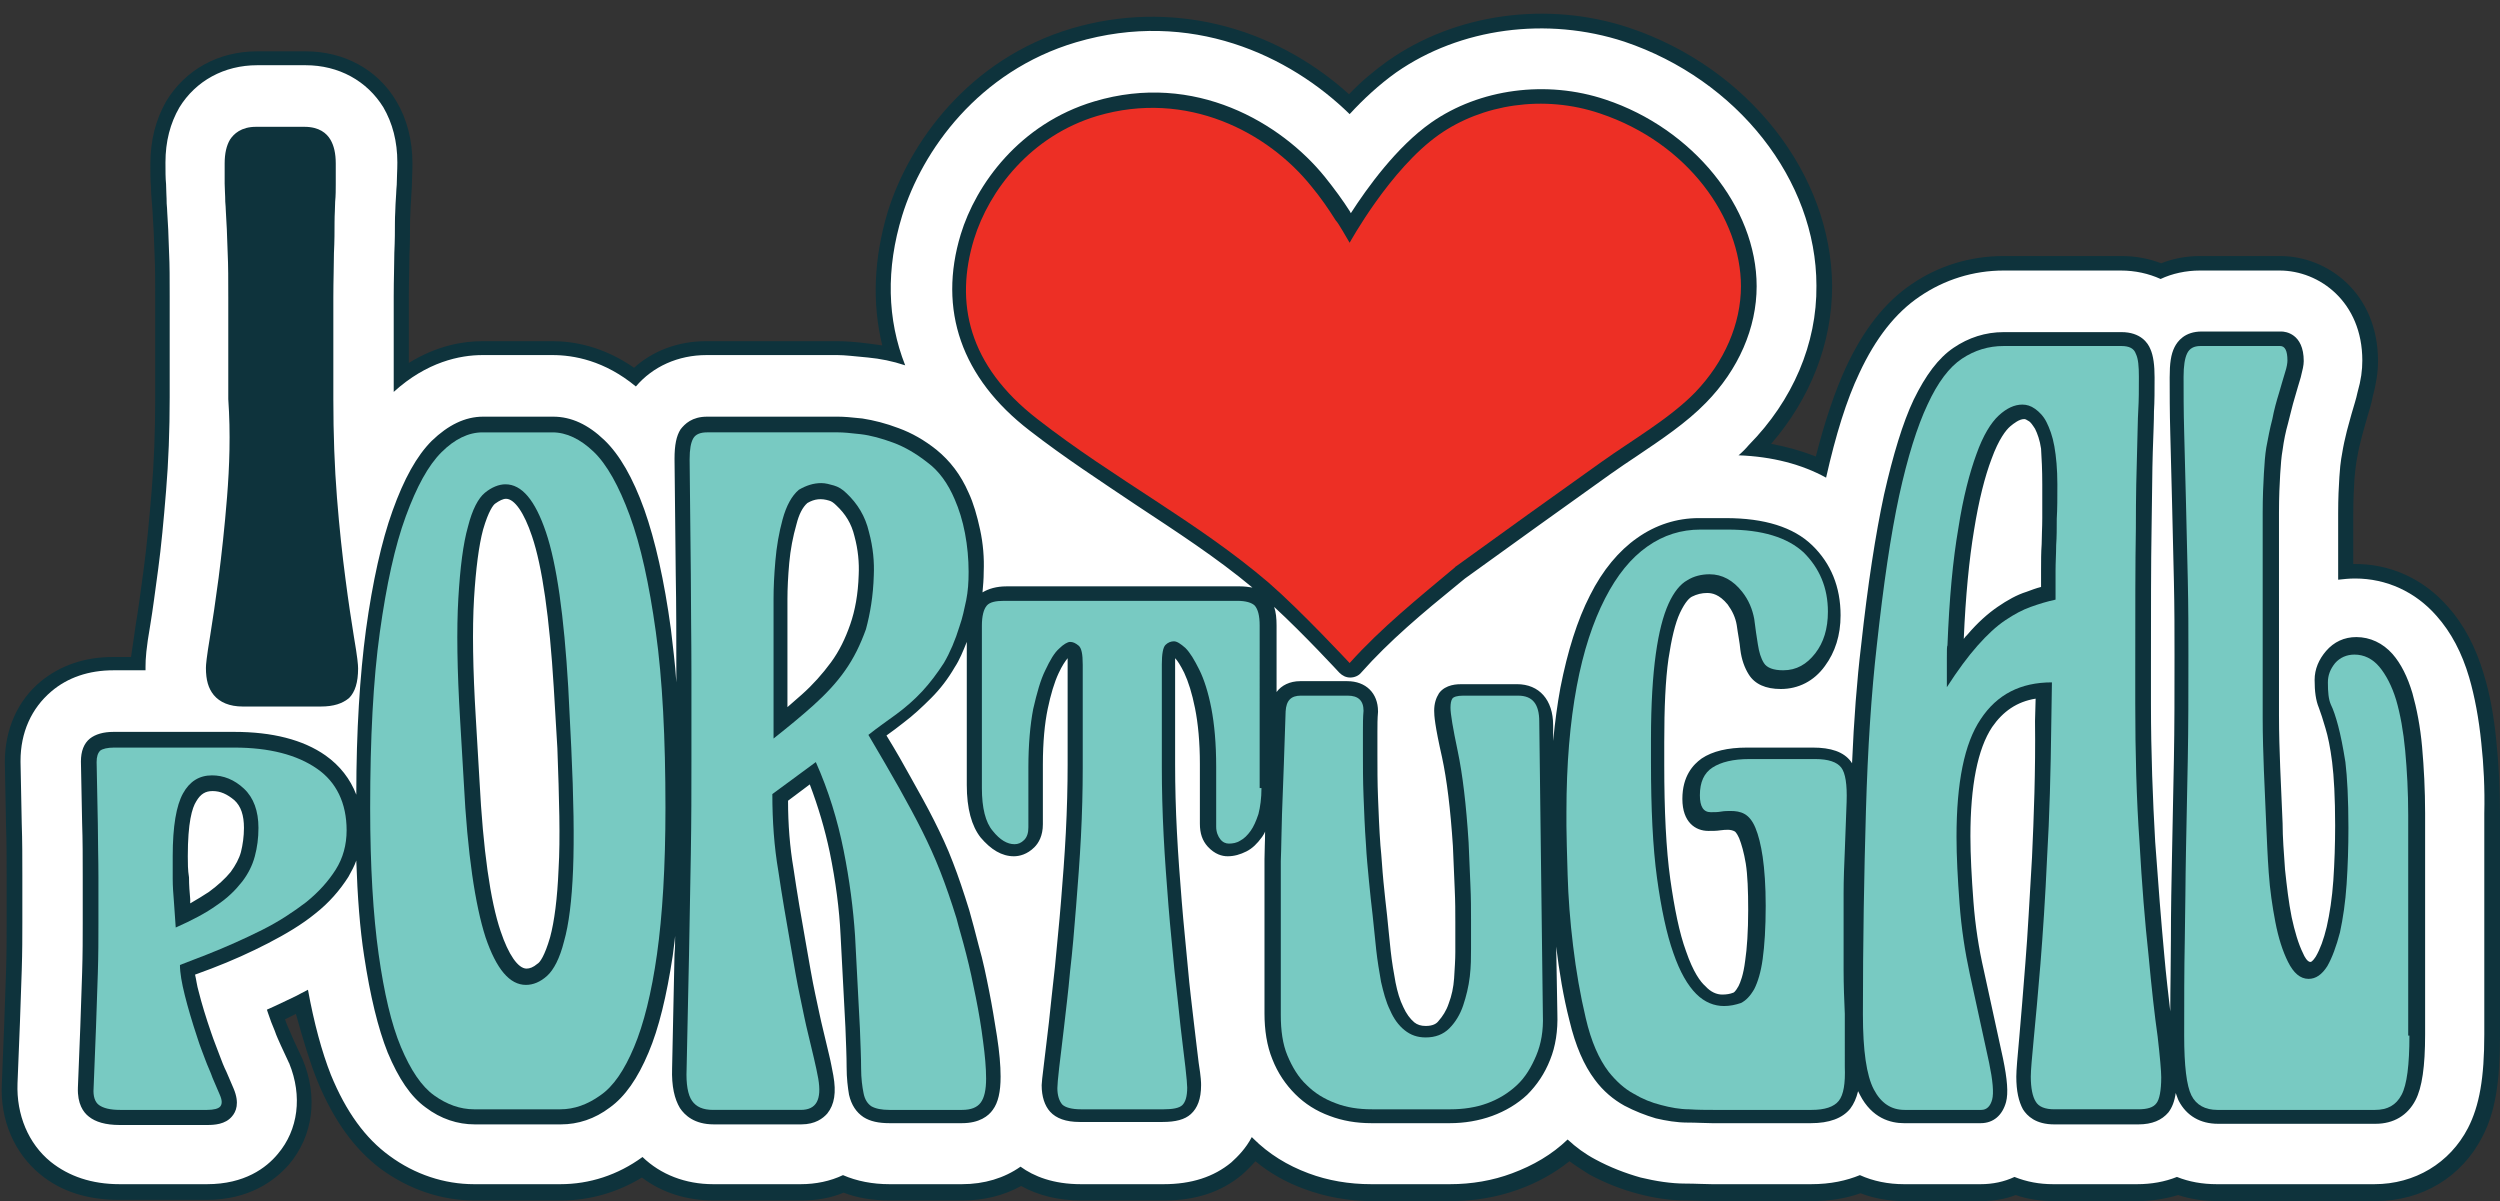 <?xml version="1.0" encoding="UTF-8" standalone="no"?><svg xmlns="http://www.w3.org/2000/svg" xmlns:xlink="http://www.w3.org/1999/xlink" fill="#000000" height="198.9" preserveAspectRatio="xMidYMid meet" version="1" viewBox="22.2 4.8 414.0 198.9" width="414" zoomAndPan="magnify"><rect x="22.2" y="4.8" width="414.0" height="198.9" fill="#333333" stroke="none"/><g id="change1_1"><path d="M74.8,183.9c2.7,6.5,6.1,11.2,10.5,14.5c4.7,3.4,10,5.2,15.5,5.2h14.3c4.7,0,9.3-1.3,13.4-3.8 c3.3,2.5,7.4,3.8,11.9,3.8h14.5c2.5,0,4.9-0.4,7-1.3c2.3,0.9,4.9,1.3,7.7,1.3h12c3.5,0,6.8-0.8,9.7-2.4c2.9,1.6,6.2,2.4,10,2.4h13.7 c5.2,0,9.4-1.4,12.8-4.2c0.8-0.7,1.6-1.5,2.3-2.3c2.4,2,5.1,3.5,8.1,4.6c3.5,1.3,7.3,2,11.2,2h13c3.9,0,7.6-0.6,11.2-1.9 c3.1-1.1,6-2.7,8.5-4.7c1.1,0.8,2.2,1.5,3.3,2.2c2.6,1.4,5.4,2.5,8.1,3.2c2.6,0.7,5.3,1.1,7.9,1.1c1.7,0,3.2,0.1,4.4,0.1h16.4 c2.9,0,5.6-0.4,8.1-1.3c2.3,0.9,4.8,1.3,7.3,1.3h12.7c2,0,3.9-0.3,5.7-1c2,0.7,4.1,1,6.4,1h13.9c2.3,0,4.6-0.4,6.6-1 c2.1,0.7,4.3,1,6.6,1h26.1c7.7,0,14.3-4,17.7-10.7c2.1-4,2.9-9,2.9-16.6v-36.6c0-4.3-0.2-8.4-0.6-12.2c-0.4-4.2-1.1-8-2.1-11.2 c-1.3-4.4-3.3-8.2-5.9-11.1c-4.1-4.7-9.7-7.2-15.7-7.1c0-3.2,0-6,0-8.2c0-2.4,0.1-4.4,0.2-5.9c0.1-1.1,0.2-2.1,0.3-2.7 c0.2-1.1,0.4-2.3,0.7-3.4c0.3-1.3,0.7-2.6,1-3.7c0.4-1.4,0.8-2.6,1-3.7c0.6-2.3,0.9-4.1,0.9-6c0-11.3-8.4-17.4-16.2-17.4h-13.2 c-2.3,0-4.5,0.4-6.5,1.2c-2.1-0.8-4.3-1.2-6.6-1.2H354c-5.5,0-10.8,1.6-15.3,4.7c-4.4,3-7.9,7.5-10.8,13.7c-1.8,3.9-3.5,8.9-5,14.8 c-2.3-0.9-4.7-1.6-7.4-2.1c6.5-7.5,10.1-16.7,10.1-26.1c-0.1-18.6-13.9-36.2-33.6-42.8c-13.5-4.5-28.8-2.4-40,5.5 c-2.1,1.5-4.3,3.3-6.4,5.5C232.7,8.8,215.7,4.8,199.7,9.5c-17.2,5.1-27,19.1-30.5,30.4c-2.3,7.7-2.6,15.1-0.9,22.1 c-0.7-0.1-1.4-0.2-2.2-0.3c-2.3-0.3-4-0.4-5.3-0.4h-21.7c-4.6,0-8.8,1.6-11.9,4.4c-5.2-3.6-10.1-4.4-13.5-4.4h-11.6 c-3.2,0-7.5,0.7-12.2,3.6c0-4.2,0-7.8,0-10.7c0-2.8,0.1-5.3,0.1-7.2c0.1-2.1,0.1-3.8,0.1-5.1c0-1.1,0.1-2.1,0.1-2.9 c0.1-1.1,0.1-2.2,0.2-3.3c0-1,0.1-2.3,0.1-3.8c0-3.9-0.9-7.4-2.7-10.4c-3.1-5.2-8.6-8.2-15-8.2h-8c-6.4,0-11.9,3-15.1,8.3 c-1.7,3-2.6,6.4-2.6,10.4c0,1.4,0,2.6,0.1,3.7c0,1,0.1,2.1,0.2,3.3c0.1,1,0.1,2.1,0.2,3.3c0.1,1.3,0.1,2.9,0.2,4.8 c0.1,1.9,0.1,4.3,0.1,7.2c0,2.9,0,6.5,0,10.7v5.9c0,5.4-0.2,10.6-0.6,15.3c-0.4,4.8-0.8,9.1-1.3,12.8c-0.5,3.7-0.9,6.8-1.3,9.1 c-0.4,2.6-0.6,4.3-0.8,5.5h-3c-4.7,0-8.7,1.4-11.9,4c-3.9,3.2-6,8-6,13.4l0.2,10.5c0.1,2.8,0.1,5.7,0.1,8.6c0,3,0,5.5,0,7.7 c0,2.2,0,4.9-0.1,7.9c-0.1,2.9-0.2,5.9-0.3,8.6l-0.4,10c-0.3,6,2.1,11.5,6.4,15c3.4,2.8,7.8,4.2,13,4.2h14.5 c7.1,0,11.3-3.2,13.6-5.8c4.1-4.8,4.9-11.3,2.3-17.5l-1.4-3c-0.3-0.7-0.6-1.4-1-2.3c-0.2-0.4-0.3-0.8-0.5-1.3 c0.6-0.3,1.2-0.6,1.8-0.9C72.4,177,73.5,180.7,74.8,183.9z" fill="#0e333c"/></g><g id="change2_1"><path d="M433.1,127.8c-0.4-4-1.1-7.7-2-10.8c-1.2-4.1-3-7.5-5.4-10.2c-3.5-4-8.3-6.2-13.5-6.2c-1,0-1.9,0.1-2.8,0.2 v-1c0-4,0-7.4,0-10c0-2.5,0.1-4.5,0.2-6c0.1-1.5,0.2-2.4,0.3-3c0.2-1.2,0.4-2.4,0.7-3.6c0.3-1.4,0.7-2.6,1-3.8 c0.4-1.4,0.8-2.6,1-3.6c0.6-2.1,0.8-3.7,0.8-5.3c0-9.7-7.1-14.9-13.7-14.9h-13.2c-2.3,0-4.6,0.5-6.5,1.4c-2-0.9-4.2-1.4-6.6-1.4H354 c-5,0-9.8,1.5-13.9,4.3c-4,2.7-7.3,6.9-10,12.7c-2.1,4.4-3.9,10.2-5.5,17.3c-4-2.2-8.9-3.5-14.5-3.7c0.6-0.5,1.2-1.1,1.7-1.7 c7.3-7.4,11.3-16.8,11.2-26.4C323,34.6,309.9,18,291.2,11.7c-12.8-4.2-27.2-2.3-37.8,5.1c-2.8,2-5.4,4.4-7.7,6.9 c-9.9-9.7-26.3-17.5-45.3-11.9c-16.2,4.8-25.5,18-28.8,28.7c-2.7,8.8-2.5,17.2,0.5,24.8c-2.1-0.7-4.1-1.1-6.2-1.3 c-2.2-0.2-3.8-0.4-5-0.4h-21.7c-4.7,0-8.9,1.9-11.7,5.2c-5.2-4.3-10.3-5.2-13.8-5.2h-11.6c-3.7,0-9.2,1.1-14.7,6.1v-5 c0-4.3,0-7.8,0-10.8c0-2.9,0.1-5.3,0.1-7.2c0.1-2.1,0.1-3.8,0.1-5.1c0-1.2,0.1-2.2,0.1-3c0.1-1.1,0.1-2.2,0.2-3.2 c0-1,0.1-2.3,0.1-3.7c0-3.5-0.8-6.5-2.3-9.1c-2.7-4.4-7.4-7-12.9-7h-8c-5.5,0-10.2,2.6-12.9,7c-1.5,2.6-2.3,5.6-2.3,9.1 c0,1.4,0,2.6,0.1,3.6c0,1,0.1,2.1,0.1,3.2c0.1,1,0.1,2.1,0.2,3.3c0.1,1.3,0.1,2.9,0.2,4.9c0.1,1.9,0.1,4.4,0.1,7.2 c0,2.9,0,6.5,0,10.8v5.9c0,5.5-0.2,10.7-0.6,15.5c-0.4,4.9-0.8,9.2-1.3,12.9c-0.5,3.7-0.9,6.8-1.3,9.2c-0.7,4-0.8,5.7-0.8,7 c0,0.2,0,0.4,0,0.6H41c-4.1,0-7.6,1.2-10.3,3.5c-3.3,2.8-5.1,6.8-5.1,11.5c0,0.1,0,0.1,0,0.2l0.2,10.2c0.1,2.8,0.1,5.7,0.1,8.6 c0,3,0,5.5,0,7.7c0,2.3,0,4.9-0.1,8c-0.1,3-0.2,5.9-0.3,8.7l-0.4,10c-0.2,5.2,1.8,10,5.5,13c3,2.4,6.8,3.7,11.4,3.7h14.5 c6.2,0,9.8-2.7,11.7-5c3.4-4,4.1-9.6,1.9-15c0-0.1-0.1-0.1-0.1-0.2l-1.3-2.8c-0.3-0.7-0.7-1.5-1-2.4c-0.4-0.9-0.8-2-1.1-2.9 c-0.1-0.2-0.1-0.4-0.2-0.6c1.6-0.7,3.2-1.5,4.7-2.2c0.7-0.4,1.4-0.7,2.1-1.1c1,5.5,2.3,10.3,3.8,14.1c2.5,6.1,5.7,10.5,9.7,13.4 c4.2,3.1,9.1,4.7,14,4.7h14.3c4.8,0,9.5-1.5,13.6-4.5c3,2.9,7.1,4.5,11.7,4.5h14.5c2.5,0,4.9-0.5,7-1.5c2.3,1,4.9,1.5,7.7,1.5h12 c3.7,0,7-1,9.7-2.9c2.2,1.6,5.4,2.9,10,2.9h13.7c4.6,0,8.3-1.2,11.2-3.6c1.1-1,2.4-2.3,3.4-4.2c0.1,0.1,0.2,0.2,0.2,0.2 c2.6,2.6,5.7,4.5,9.2,5.8c3.2,1.2,6.7,1.8,10.4,1.8h13c3.6,0,7.1-0.6,10.3-1.8c3.5-1.3,6.6-3.1,9.2-5.6c1.4,1.3,2.9,2.4,4.6,3.3 c2.4,1.3,5,2.3,7.5,3c2.5,0.6,5,1,7.4,1c1.7,0,3.1,0.1,4.4,0.1h16.4c3.3,0,5.9-0.6,8.1-1.5c2.2,1,4.7,1.5,7.3,1.5h12.7 c2,0,3.9-0.4,5.6-1.2c2,0.8,4.1,1.2,6.4,1.2h13.9c2.4,0,4.6-0.4,6.6-1.2c2,0.8,4.2,1.2,6.6,1.2h26.1c6.7,0,12.5-3.5,15.5-9.3 c1.9-3.7,2.7-8.3,2.7-15.5v-36.6C433.7,135.4,433.5,131.4,433.1,127.8z" fill="#ffffff"/></g><g id="change1_2"><path d="M59.8,87.1c-0.4,5-0.9,9.5-1.4,13.4c-0.5,3.8-1,7.1-1.4,9.6c-0.6,3.6-0.7,4.8-0.7,5.3c0,2,0.4,3.4,1.3,4.5 c1,1.2,2.6,1.9,4.8,1.9h12.9c2.2,0,3.6-0.5,4.7-1.4c1-1,1.5-2.6,1.5-4.9c0-0.6-0.1-1.8-0.7-5.3c-0.4-2.5-0.9-5.7-1.4-9.6 c-0.5-3.8-1-8.3-1.4-13.4c-0.4-5-0.6-10.5-0.6-16.3v-5.9c0-4.3,0-7.9,0-10.9c0-2.9,0.1-5.4,0.1-7.4c0.1-2,0.1-3.7,0.1-5.1 c0-1.3,0.1-2.4,0.1-3.4c0.1-1,0.1-2,0.1-2.9c0-0.9,0-2.1,0-3.4c0-1.7-0.3-3-0.9-4c-0.6-1-1.8-2.1-4.3-2.1h-8c-2.5,0-3.7,1.2-4.3,2.1 c-0.6,1-0.9,2.3-0.9,4c0,1.2,0,2.3,0,3.3c0,0.9,0.1,1.9,0.1,3c0.1,1,0.1,2.2,0.2,3.5c0.1,1.3,0.1,3,0.2,5c0.1,2,0.1,4.5,0.1,7.4 c0,2.9,0,6.6,0,10.9v5.9C60.4,76.6,60.2,82.1,59.8,87.1z" fill="#0e333c"/></g><g id="change1_3"><path d="M358.7,146.8c-0.4,6.7-0.7,12.6-1.1,17.5c-0.4,4.9-0.7,9-1,12.2c-0.3,3.3-0.5,5.5-0.5,6.6 c0,2.4,0.4,4.1,1.1,5.4c0.7,1.1,2.1,2.5,5.2,2.5h13.9c2.3,0,3.9-0.7,5-2c0.6-0.8,1-1.8,1.2-3.2c0.2,0.5,0.3,0.9,0.5,1.3 c1.3,2.5,3.6,3.8,6.5,3.8h26.1c3,0,5.3-1.4,6.6-3.9c1.1-2.1,1.6-5.6,1.6-10.9v-36.6c0-3.9-0.2-7.6-0.5-11c-0.3-3.4-0.9-6.4-1.6-8.9 c-0.8-2.7-1.9-4.9-3.3-6.5c-1.6-1.8-3.7-2.8-6-2.8c-2,0-3.7,0.8-5,2.3c-1.2,1.4-1.9,3-1.9,4.8c0,1.9,0.2,3.4,0.7,4.6 c0.3,0.8,0.7,2,1.1,3.4c0.4,1.3,0.8,3.2,1.1,5.6c0.3,2.4,0.5,5.9,0.5,10.5c0,3.1-0.1,6.1-0.3,9.1c-0.2,2.9-0.6,5.5-1.1,7.7 c-0.5,2.1-1.1,3.7-1.8,4.9c-0.2,0.3-0.6,0.9-0.9,0.9c-0.5,0-1-0.9-1.2-1.4c-0.8-1.6-1.4-3.7-1.9-6c-0.5-2.5-0.8-5.1-1.1-7.9 c-0.2-2.8-0.4-5.4-0.4-7.6l-0.4-9.3c-0.1-2.7-0.2-5.6-0.2-8.6c0-3,0-5.9,0-8.6V99.8c0-4.1,0-7.5,0-10.1c0-2.6,0.1-4.8,0.2-6.4 c0.1-1.6,0.2-2.9,0.4-4c0.2-1.5,0.5-3,0.9-4.4c0.4-1.5,0.7-2.9,1.1-4.2c0.4-1.3,0.7-2.5,1-3.4c0.3-1.2,0.5-2,0.5-2.7 c0-4.6-3.1-4.9-3.7-4.9h-13.2c-2.8,0-4,1.6-4.5,2.6c-0.6,1.2-0.8,2.7-0.8,5c0,2.5,0,5.7,0.1,9.3c0.1,3.6,0.2,7.5,0.3,11.7 c0.1,4.2,0.2,8.4,0.3,12.8c0.1,4.3,0.1,8.5,0.1,12.3c0,6.2,0,11.9-0.1,17.1c-0.1,5.2-0.2,10.3-0.3,15.2c-0.1,4.9-0.2,9.9-0.2,14.9 c0,3.7-0.1,7.7-0.1,11.7c-0.3-2.7-0.7-5.9-1-9.4c-0.5-5.4-1-11.7-1.5-18.7c-0.4-7-0.7-14.7-0.7-22.8v-5.4c0-10.2,0-17.9,0.1-23.5 c0.1-5.5,0.1-9.8,0.2-12.8c0.1-3,0.2-5.3,0.2-6.8c0.1-1.6,0.1-3.5,0.1-5.6c0-2-0.2-3.6-0.7-4.7c-0.4-1-1.6-2.8-4.8-2.8H354 c-3,0-5.8,0.9-8.3,2.6c-2.5,1.7-4.6,4.5-6.6,8.6c-1.8,3.8-3.4,9.1-4.9,15.7c-1.4,6.5-2.7,14.9-3.8,25c-0.7,5.8-1.2,12.4-1.5,19.5 c-0.1-0.1-0.1-0.2-0.2-0.3c-1.2-1.6-3.3-2.3-6.3-2.3h-10.9c-3.2,0-5.7,0.6-7.5,1.8c-1.4,1-3.2,2.9-3.2,6.7c0,3.9,2.2,5.3,4.3,5.3 c0.7,0,1.4,0,2-0.1c0.9-0.1,1.7-0.2,2.4,0.2c0,0,0.3,0.2,0.7,1.1c0.4,1,0.8,2.4,1.1,4.2c0.3,1.9,0.4,4.5,0.4,7.7 c0,3.5-0.2,6.4-0.5,8.4c-0.3,2.4-0.8,3.6-1.1,4.2c-0.5,0.9-0.8,1.1-0.9,1.1c-0.5,0.2-1.1,0.3-1.8,0.3c-0.9,0-1.9-0.4-2.8-1.4 c-0.8-0.7-2-2.3-3.2-5.8c-1.1-3-1.9-7-2.6-11.9c-0.7-5-1-11.4-1-18.9v-3.8c0-5.7,0.2-10.3,0.7-13.8c0.5-3.3,1.1-5.9,1.9-7.6 c0.9-1.9,1.6-2.5,2-2.7c0.8-0.4,1.6-0.6,2.5-0.6c0.8,0,2,0.2,3.4,1.9c0.8,1.1,1.3,2.2,1.5,3.4c0.2,1.5,0.5,2.9,0.6,4.1 c0.2,1.6,0.7,3,1.4,4.1c1,1.6,2.8,2.4,5.3,2.4c2.9,0,5.5-1.3,7.3-3.8c1.7-2.3,2.6-5.1,2.6-8.4c0-4.7-1.6-8.6-4.7-11.6 c-3.1-3-7.9-4.5-14.3-4.5h-4.5c-3.6,0-7.1,1.1-10.2,3.3c-3,2.1-5.7,5.3-7.8,9.5c-2.1,4.1-3.7,9.2-4.9,15.3c-0.5,2.7-0.9,5.7-1.2,8.8 l0-2.6c0-4.2-2.3-6.8-6-6.8h-9.1c-0.7,0-2.7,0-3.8,1.5c-0.5,0.8-0.8,1.7-0.8,2.9c0,0.8,0.1,2.4,1.3,7.7c0.8,3.7,1.4,8.6,1.8,14.7 c0.1,2.6,0.2,5,0.3,7.1c0.1,2.1,0.1,3.9,0.1,5.5v5c0,1.2-0.1,2.7-0.2,4.3c-0.1,1.5-0.4,2.9-0.9,4.2c-0.4,1.2-1,2.1-1.7,2.9 c-0.3,0.4-0.9,0.8-2.1,0.8c-0.8,0-1.4-0.2-1.9-0.6c-0.7-0.6-1.3-1.4-1.8-2.5c-0.6-1.2-1-2.6-1.3-4.1c-0.3-1.6-0.6-3.4-0.8-5.2 c-0.1-0.9-0.2-1.9-0.3-2.9c-0.1-1-0.2-2-0.3-3c-0.2-1.7-0.4-3.6-0.6-5.6c-0.2-2-0.3-4.1-0.5-6c-0.2-2.7-0.3-5.4-0.4-7.9 c-0.1-2.5-0.1-4.9-0.1-7V126c0-1.1,0-2.2,0.1-3.3c0,0,0-0.1,0-0.1c0-3-2-5-5.1-5h-7.8c-1.7,0-3.1,0.7-3.9,1.8v-11 c0-1.2-0.1-2.2-0.4-3.1c5,4.6,10.7,10.8,10.8,10.9c0.5,0.5,1.1,0.8,1.8,0.8c0,0,0,0,0,0c0.7,0,1.4-0.3,1.8-0.8 c4.7-5.3,10.2-9.9,16.1-14.7l1.1-0.9c0,0,0,0,0,0c8-5.8,16-11.5,24.1-17.3c1.4-1,2.9-2,4.4-3c4-2.7,8.2-5.5,11.4-8.8 c5.4-5.5,8.4-12.4,8.4-19.3c0-13.1-10.6-26.1-25-30.9c-9.8-3.3-20.9-1.8-28.9,3.8c-5.7,4-10.6,10.8-13.3,15 c-0.1-0.1-0.1-0.2-0.1-0.2c-1.2-1.9-2.6-3.8-4.2-5.8c-7.2-8.9-21.5-17.5-38.2-12.5c-12.4,3.7-19.6,13.8-22.1,22 c-3.8,12.5,0.1,23.8,11.4,32.5c5.8,4.5,11.8,8.4,17.6,12.3c6.8,4.5,13.3,8.7,19.3,13.7c-0.6-0.1-1.3-0.2-2.1-0.2h-38.6 c-1.7,0-3,0.4-4,1c0.1-1.1,0.2-2.2,0.2-3.4c0.1-2.3-0.1-4.7-0.6-7c-0.5-2.3-1.1-4.4-1.9-6.1c-1.3-3-3.1-5.3-5.3-7.1 c-2-1.6-4.1-2.8-6.3-3.6c-2.1-0.8-4.1-1.3-6-1.6c-1.8-0.2-3.1-0.3-4-0.3h-21.7c-2.5,0-3.7,1.2-4.4,2.1c-0.7,1.1-1,2.6-1,4.9l0.2,19 c0.1,5.3,0.1,10.8,0.1,16.4c0,0.5,0,1,0,1.6c-0.2-3.2-0.6-6.1-0.9-8.8c-1.1-8.1-2.6-14.7-4.4-19.8c-1.9-5.3-4.1-9.1-6.6-11.5 c-2.7-2.6-5.5-3.9-8.5-3.9h-11.6c-3,0-5.8,1.4-8.5,4c-2.5,2.5-4.6,6.3-6.5,11.6c-1.8,5-3.3,11.7-4.4,19.7c-1,7.5-1.6,16.7-1.6,27.3 c-1-2.6-2.7-4.8-5.1-6.5c-3.7-2.6-8.8-3.9-15.1-3.9H41c-1.7,0-3,0.4-3.9,1.1c-1,0.8-1.5,2.1-1.5,3.8l0.2,10.2 c0.1,2.8,0.1,5.8,0.1,8.8c0,3,0,5.6,0,7.8c0,2.3,0,5.1-0.1,8.2c-0.1,3.1-0.2,6-0.3,8.9l-0.4,10.1c-0.1,2.7,0.9,4.1,1.8,4.8 c1.1,0.9,2.8,1.4,5.1,1.4h14.5c1.2,0,3-0.1,4.1-1.4c0.7-0.8,1.3-2.2,0.3-4.6l-1.2-2.8c-0.4-0.8-0.8-1.8-1.2-2.9 c-0.4-1.1-0.9-2.3-1.3-3.5c-0.9-2.6-1.6-4.9-2.1-6.9c-0.3-1-0.4-2-0.6-2.8l2.7-1c3.4-1.3,6.5-2.7,9.4-4.2c2.9-1.5,5.6-3.1,7.8-4.9 c2.3-1.8,4.1-3.9,5.5-6.1c0.5-0.9,1-1.8,1.3-2.7c0.2,6,0.6,11.3,1.3,15.8c1,6.6,2.3,12,3.9,16c1.8,4.3,3.8,7.3,6.3,9.1 c2.5,1.9,5.3,2.8,8.1,2.8h14.3c2.8,0,5.6-0.9,8.1-2.8c2.5-1.8,4.6-4.8,6.4-9.1c1.7-4,3-9.4,4-16c0.1-1,0.3-2.1,0.4-3.3 c0,1,0,2-0.1,3l-0.4,18.9c-0.1,3,0.4,5.1,1.3,6.6c0.8,1.2,2.4,2.7,5.6,2.7h14.5c2.3,0,3.6-1,4.3-1.8c1.2-1.5,1.5-3.5,1-6.3 c-0.2-1-0.4-2.2-0.7-3.4c-0.3-1.2-0.6-2.6-1-4.2c-0.4-1.6-0.8-3.6-1.3-5.9c-0.5-2.3-1-5.3-1.6-8.7c-0.7-3.9-1.4-8-2-12.1 c-0.6-3.5-0.9-7.3-0.9-11.2l3.6-2.7c1.4,3.7,2.5,7.4,3.3,11.2c1,4.9,1.6,9.5,1.8,13.8l0.8,15.2c0.1,2.6,0.2,4.9,0.2,6.6 c0,1.9,0.2,3.4,0.4,4.6c0.4,1.7,1.2,2.9,2.4,3.7c1.1,0.7,2.5,1,4.3,1h12c2.9,0,4.4-1.2,5.1-2.2c0.9-1.2,1.3-3,1.3-5.5 c0-1.9-0.2-4.1-0.6-6.7c-0.4-2.5-0.8-5-1.3-7.5c-0.5-2.5-1-5-1.7-7.4c-0.6-2.3-1.1-4.3-1.6-6c-0.9-2.9-1.8-5.6-2.7-7.9 c-0.9-2.4-2-4.7-3.1-6.9c-1.1-2.2-2.5-4.7-3.9-7.2c-1.1-2-2.4-4.3-4-6.9c1-0.7,1.9-1.4,2.8-2.1c1.6-1.2,3.1-2.6,4.6-4.1 c1.5-1.5,2.8-3.2,3.9-5.1c0.8-1.2,1.4-2.7,2-4.2v23.7c0,3.9,0.8,6.8,2.3,8.7c1.7,2,3.5,3.1,5.5,3.1c0.9,0,2.2-0.3,3.4-1.5 c0.7-0.7,1.4-1.9,1.4-3.8v-9.9c0-3.7,0.3-6.8,0.8-9.2c0.5-2.4,1.1-4.4,1.8-5.9c0.6-1.3,1.1-2,1.5-2.5c0,0.2,0,0.3,0,0.5v17.1 c0,3.6-0.1,7.4-0.3,11.3c-0.2,3.9-0.5,7.7-0.8,11.4c-0.3,3.8-0.7,7.4-1,10.8c-0.4,3.4-0.7,6.5-1,9.2c-0.3,2.7-0.6,4.9-0.8,6.7 c-0.3,2.5-0.4,3.3-0.4,3.7c0,1.9,0.5,3.4,1.4,4.4c1,1.1,2.6,1.7,4.9,1.7h13.7c2.2,0,3.7-0.4,4.7-1.3c1.1-1,1.7-2.5,1.7-4.8 c0-0.4,0-1.2-0.4-3.7c-0.2-1.8-0.5-4-0.8-6.7c-0.3-2.7-0.7-5.7-1-9.2c-0.3-3.4-0.7-7-1-10.8c-0.3-3.7-0.6-7.6-0.8-11.5 c-0.2-3.8-0.3-7.6-0.3-11.2v-17.1c0-0.2,0-0.4,0-0.5c0.4,0.4,0.9,1.2,1.5,2.4c0.7,1.5,1.3,3.4,1.8,5.9c0.5,2.5,0.8,5.6,0.8,9.2v9.9 c0,1.6,0.4,2.8,1.3,3.8c1.2,1.3,2.4,1.6,3.3,1.6c1.1,0,2.1-0.3,3.1-0.8c1-0.5,1.8-1.3,2.6-2.4c0.2-0.3,0.4-0.6,0.5-0.9 c0,1.6-0.1,3.1-0.1,4.6c0,1.1,0,2.2,0,3.5c0,1.3,0,2.7,0,4.1c0,1.4,0,2.8,0,4.2c0,1.4,0,2.8,0,4.2v9.5c0,2.8,0.4,5.4,1.3,7.6 c0.9,2.3,2.2,4.2,3.8,5.8c1.6,1.6,3.5,2.8,5.7,3.6c2.1,0.8,4.4,1.2,6.9,1.2h13c2.4,0,4.8-0.4,7-1.2c2.2-0.8,4.2-2,5.8-3.5 c1.6-1.6,2.9-3.5,3.8-5.8c0.9-2.2,1.3-4.8,1.2-7.7l-0.2-11.4c0,0.1,0,0.2,0,0.3c0.5,4.2,1.2,8.4,2.2,12.3c1,4.2,2.4,7.4,4.2,9.8 c1.4,1.9,3.1,3.3,4.9,4.3c1.7,0.9,3.5,1.6,5.2,2.1c1.7,0.4,3.5,0.7,5.2,0.7c1.6,0,2.9,0.1,4.1,0.1h16.4c3,0,5.2-0.8,6.5-2.4 c0.6-0.8,1-1.7,1.3-2.9c0.1,0.2,0.2,0.4,0.3,0.6c2,3.9,5.1,4.7,7.3,4.7h12.7c2.1,0,3.6-1.3,4.2-3.5c0.4-1.5,0.2-3.8-0.5-7.2 l-3.2-14.7c-0.8-3.5-1.4-7.3-1.7-11.3c-0.3-4-0.5-7.7-0.5-10.8c0-8.4,1.2-14.5,3.6-18.1c1.8-2.6,4.1-4.2,7.2-4.7l-0.1,3.7 C359.3,132.6,359,140.1,358.7,146.8z M53.3,146.6c0-5.6,0.7-8,1.4-9.1c0.7-1.2,1.5-1.7,2.7-1.7c1.3,0,2.4,0.5,3.6,1.5 c1.1,1,1.6,2.5,1.6,4.6c0,1.4-0.2,2.8-0.5,4c-0.3,1.1-0.9,2.2-1.7,3.3c-0.9,1.1-2.1,2.2-3.6,3.3c-0.9,0.6-1.9,1.2-3.1,1.9l0-0.6 c0,0,0-0.1,0-0.1c-0.1-1.1-0.2-2.3-0.2-3.6C53.3,148.9,53.3,147.7,53.3,146.6z M114.7,148.7c-0.2,4.9-0.7,8.7-1.4,11.3 c-0.9,3.1-1.7,4.2-2.1,4.4c-0.7,0.6-1.3,0.8-1.8,0.8c-1.4,0-3-2.3-4.3-6.2c-1.7-5-2.9-13.4-3.5-25l-0.6-10.2 c-0.5-8.2-0.6-14.8-0.3-19.9c0.3-4.9,0.8-8.8,1.5-11.4c0.9-3.1,1.7-4.1,2-4.3c0.7-0.5,1.3-0.8,1.8-0.8c1.4,0,3,2.3,4.3,6.2 c1.7,5,2.9,13.5,3.6,25l0.6,10.1C114.8,137,115,143.7,114.7,148.7z M164.4,100C164.4,100,164.4,100,164.4,100 c-0.1,3.2-0.6,5.9-1.4,8.2c-0.8,2.3-1.8,4.4-3.2,6.3c-1.4,1.9-3,3.7-4.8,5.3c-0.8,0.7-1.6,1.4-2.4,2.1V104c0-1.7,0.1-3.8,0.3-6 c0.2-2.2,0.6-4.3,1.2-6.4c0.4-1.6,1-2.8,1.8-3.5c1.2-0.7,2.3-0.8,3.6-0.4c0.4,0.1,0.8,0.4,1.2,0.8c1.5,1.4,2.5,3,3,5.1 C164.3,95.8,164.5,98,164.4,100z M360.4,85c0,2.2,0,4.1,0,5.6c0,1.6-0.1,3-0.1,4.3c-0.1,1.4-0.1,2.8-0.1,4.2c0,0.9,0,1.9,0,2.9 c-0.8,0.2-1.6,0.5-2.4,0.8c-1.6,0.5-3.2,1.4-4.8,2.5c-1.6,1.1-3.3,2.6-5,4.6c-0.2,0.2-0.4,0.4-0.6,0.7c0.3-7.1,0.9-13.2,1.7-18 c0.8-5,1.8-8.9,2.9-11.8c1.2-3.3,2.4-4.8,3.1-5.4c0.6-0.5,1.5-1.2,2.3-1.2c0.2,0,0.4,0.1,0.7,0.3c0.4,0.2,0.7,0.7,1.1,1.3 c0.4,0.8,0.8,1.9,1,3.3C360.3,80.7,360.4,82.6,360.4,85z" fill="#0e333c"/></g><g id="change1_4"><path d="M79,115.4c0,1.6-0.3,2.6-0.8,3.1c-0.5,0.5-1.5,0.7-2.9,0.7H62.4c-1.4,0-2.4-0.3-2.9-0.9 c-0.5-0.6-0.7-1.6-0.7-2.9c0-0.8,0.2-2.4,0.6-4.9c0.4-2.5,0.9-5.7,1.4-9.6c0.5-3.9,1-8.4,1.4-13.5c0.4-5.1,0.6-10.6,0.6-16.5v-5.9 c0-4.3,0-7.9,0-10.9c0-2.9-0.1-5.4-0.1-7.5c-0.1-2-0.1-3.7-0.2-5c-0.1-1.3-0.1-2.5-0.2-3.5c-0.1-1-0.1-2-0.1-2.9c0-0.9,0-2,0-3.2 c0-1.2,0.2-2.1,0.5-2.7c0.4-0.6,1.1-0.9,2.2-0.9h8c1.1,0,1.8,0.3,2.2,0.9c0.4,0.6,0.5,1.5,0.5,2.7c0,1.3,0,2.4,0,3.3 c0,0.9-0.1,1.9-0.1,2.8c-0.1,1-0.1,2.1-0.1,3.5c0,1.3-0.1,3-0.1,5c-0.1,2-0.1,4.5-0.1,7.5c0,2.9,0,6.6,0,10.9v5.9 c0,5.9,0.2,11.4,0.6,16.5c0.4,5.1,0.9,9.6,1.4,13.5c0.5,3.9,1,7.1,1.4,9.6C78.8,113,79,114.7,79,115.4z" fill="#0e333c"/></g><g id="change3_1"><path d="M245.7,45c0,0,6.7-12.2,14.8-17.9c7.1-5,17.3-6.7,26.7-3.5c14.6,4.9,23.3,17.4,23.3,28.6 c0,6.2-2.7,12.5-7.6,17.6c-4.2,4.3-10.3,7.8-15.5,11.5c-8,5.7-16.1,11.5-24.1,17.3c0,0-0.1,0-0.1,0.1c-6.2,5.2-12.3,10.1-17.5,15.9 c0,0-8-8.6-13.4-13.3c-11.8-10.1-25.6-17.2-38.3-27.1c-11.5-8.9-13.7-19.3-10.5-29.8c2.5-8.1,9.4-17.1,20.4-20.4 c14.9-4.4,28.3,2.7,35.5,11.7c1.5,1.8,2.8,3.7,4,5.6C243.9,41.8,245.2,44.2,245.7,45z" fill="#ed2f25"/></g><g id="change4_1"><path d="M79.6,142.3c0,2.4-0.6,4.6-1.8,6.5c-1.2,1.9-2.8,3.7-4.9,5.4c-2.1,1.6-4.5,3.2-7.3,4.6 c-2.8,1.4-5.9,2.8-9.2,4.1l-4.4,1.7c0,1.3,0.3,3,0.8,5c0.5,2,1.2,4.4,2.1,7.1c0.4,1.3,0.9,2.5,1.3,3.6c0.4,1.1,0.9,2.1,1.2,3 l1.2,2.8c0.4,0.9,0.4,1.5,0.1,1.9c-0.3,0.4-1.1,0.6-2.2,0.6H42.1c-1.7,0-2.8-0.3-3.5-0.8c-0.7-0.5-1-1.5-0.9-2.8l0.4-10.1 c0.1-2.8,0.2-5.8,0.3-8.9c0.1-3.1,0.1-5.8,0.1-8.2c0-2.2,0-4.8,0-7.8c0-3-0.1-5.9-0.1-8.8l-0.2-10.2c0-0.9,0.2-1.5,0.6-1.9 c0.4-0.3,1.2-0.5,2.3-0.5h19.9c5.8,0,10.4,1.2,13.7,3.5C77.9,134.3,79.6,137.8,79.6,142.3z M65,141.9c0-2.8-0.8-5-2.4-6.5 c-1.6-1.5-3.4-2.2-5.3-2.2c-2.1,0-3.7,1-4.8,3c-1.1,2-1.7,5.4-1.7,10.4c0,1.1,0,2.3,0,3.7c0,1.3,0.1,2.6,0.2,3.8l0.3,4.3 c2.7-1.2,5-2.4,6.8-3.7c1.8-1.2,3.1-2.5,4.2-3.9c1-1.3,1.7-2.7,2.1-4.2C64.8,145.1,65,143.6,65,141.9z" fill="#78cac2"/></g><g id="change4_2"><path d="M132.4,138.6c0,9.7-0.5,17.8-1.4,24.2c-0.9,6.4-2.2,11.6-3.8,15.4c-1.6,3.8-3.4,6.5-5.6,8 c-2.1,1.5-4.3,2.3-6.6,2.3h-14.3c-2.3,0-4.5-0.8-6.6-2.3c-2.1-1.5-3.9-4.2-5.5-8c-1.6-3.8-2.8-9-3.7-15.4 c-0.9-6.4-1.4-14.5-1.4-24.2c0-11.5,0.5-21.2,1.6-29.1c1.1-7.9,2.5-14.3,4.3-19.2c1.8-4.9,3.7-8.4,5.9-10.6c2.2-2.2,4.5-3.3,6.8-3.3 h11.6c2.3,0,4.6,1.1,6.8,3.2c2.2,2.1,4.2,5.7,6,10.6c1.8,4.9,3.2,11.3,4.3,19.2C131.9,117.3,132.4,127,132.4,138.6z M116.3,118.6 c-0.7-11.8-1.9-20.4-3.7-25.7c-1.8-5.3-4-7.9-6.7-7.9c-1.1,0-2.3,0.5-3.4,1.4c-1.1,0.9-2.1,2.8-2.8,5.6c-0.8,2.8-1.3,6.8-1.6,11.9 c-0.3,5.1-0.2,11.9,0.3,20.2l0.6,10.2c0.6,11.9,1.9,20.4,3.6,25.7c1.8,5.3,4,7.9,6.7,7.9c1.2,0,2.4-0.5,3.5-1.5 c1.1-1,2.1-2.9,2.8-5.7c0.8-2.8,1.3-6.8,1.5-11.9c0.2-5.1,0.1-11.8-0.3-20.2L116.3,118.6z" fill="#78cac2"/></g><g id="change4_3"><path d="M185.5,183.4c0,1.9-0.3,3.2-0.9,4s-1.6,1.2-3.1,1.2h-12c-1.3,0-2.3-0.2-3-0.6c-0.6-0.4-1.1-1.1-1.3-2.2 c-0.2-1-0.4-2.4-0.4-4.1c0-1.7-0.1-3.9-0.2-6.6l-0.8-15.3c-0.3-4.5-0.9-9.2-1.9-14.2c-1-5-2.5-9.9-4.6-14.6l-7.2,5.3 c0,4.5,0.3,8.7,1,12.8c0.6,4.1,1.3,8.1,2,12.1c0.6,3.5,1.1,6.4,1.6,8.7c0.5,2.4,0.9,4.4,1.3,6c0.4,1.6,0.7,3,1,4.2 c0.3,1.2,0.5,2.3,0.7,3.3c0.6,3.5-0.3,5.2-2.9,5.2h-14.5c-1.7,0-2.8-0.5-3.5-1.5c-0.7-1-1-2.8-0.9-5.2l0.4-18.9 c0.1-5.3,0.2-10.9,0.3-16.7c0.1-5.8,0.1-10.9,0.1-15.4c0-4.1,0-9,0-14.6c0-5.6-0.1-11.1-0.1-16.4l-0.2-19c0-1.7,0.2-2.8,0.6-3.5 c0.4-0.7,1.2-1,2.3-1h21.7c0.8,0,2,0.1,3.7,0.3c1.7,0.2,3.5,0.7,5.4,1.4c1.9,0.7,3.8,1.8,5.7,3.3c1.9,1.4,3.4,3.5,4.5,6.1 c0.7,1.6,1.3,3.5,1.7,5.6c0.4,2.1,0.6,4.3,0.6,6.4c0,1.7-0.1,3.2-0.4,4.7c-0.3,1.4-0.6,2.9-1.1,4.3c-0.7,2.3-1.6,4.4-2.6,6.1 c-1.1,1.7-2.3,3.3-3.6,4.7c-1.3,1.4-2.8,2.7-4.3,3.8c-1.5,1.1-3.1,2.2-4.6,3.4c2,3.4,3.7,6.3,5.1,8.8s2.7,4.9,3.8,7.1 c1.1,2.2,2.1,4.4,3,6.7c0.9,2.3,1.8,4.9,2.7,7.8c0.4,1.6,1,3.5,1.6,5.9c0.6,2.3,1.1,4.7,1.6,7.2c0.5,2.5,0.9,4.9,1.2,7.3 C185.3,179.5,185.5,181.6,185.5,183.4z M166.9,100.1c0.1-2.2-0.1-4.6-0.8-7.2c-0.6-2.6-1.9-4.7-3.7-6.4c-0.7-0.7-1.4-1.1-2.1-1.3 c-0.7-0.2-1.4-0.4-2.1-0.4c-1.3,0-2.5,0.4-3.7,1.1c-1.2,1-2.1,2.7-2.7,4.9c-0.6,2.2-1,4.5-1.2,6.9c-0.2,2.3-0.3,4.4-0.3,6.2 s0,2.8,0,2.9v20.3c2.4-1.9,4.6-3.7,6.6-5.5c2-1.8,3.8-3.7,5.2-5.7c1.5-2.1,2.6-4.4,3.5-6.9C166.3,106.4,166.8,103.5,166.9,100.1z" fill="#78cac2"/></g><g id="change4_4"><path d="M231.1,135.3c0,1.7-0.2,3.1-0.5,4.3c-0.4,1.2-0.8,2.1-1.3,2.8c-0.5,0.7-1.1,1.3-1.7,1.6 c-0.6,0.4-1.3,0.5-1.9,0.5c-0.5,0-1-0.2-1.4-0.7c-0.4-0.5-0.7-1.2-0.7-2.1v-9.9c0-3.9-0.3-7.1-0.8-9.7c-0.5-2.6-1.2-4.8-2-6.4 c-0.8-1.6-1.5-2.8-2.3-3.6c-0.8-0.7-1.4-1.1-1.9-1.1c-0.5,0-1,0.2-1.4,0.6c-0.4,0.4-0.6,1.5-0.6,3.2v17.1c0,3.6,0.1,7.4,0.3,11.3 c0.2,3.9,0.5,7.8,0.8,11.6c0.3,3.8,0.7,7.4,1,10.8c0.4,3.4,0.7,6.5,1,9.2c0.3,2.7,0.6,4.9,0.8,6.7c0.2,1.8,0.3,2.9,0.3,3.4 c0,1.5-0.3,2.4-0.8,2.9c-0.5,0.5-1.6,0.7-3.1,0.7h-13.7c-1.5,0-2.6-0.3-3.1-0.8c-0.5-0.6-0.8-1.5-0.8-2.7c0-0.5,0.1-1.6,0.3-3.4 c0.2-1.8,0.5-4,0.8-6.7c0.3-2.7,0.7-5.8,1-9.2c0.4-3.4,0.7-7,1-10.8c0.3-3.8,0.6-7.6,0.8-11.5c0.2-3.9,0.3-7.7,0.3-11.4v-17.1 c0-1.8-0.2-2.8-0.7-3.2c-0.5-0.4-0.9-0.6-1.4-0.6c-0.4,0-1.1,0.4-1.8,1.1c-0.8,0.7-1.5,1.9-2.3,3.6c-0.8,1.6-1.4,3.8-2,6.4 c-0.5,2.6-0.8,5.9-0.8,9.7v9.9c0,0.9-0.2,1.6-0.7,2.1c-0.5,0.5-1,0.7-1.6,0.7c-1.2,0-2.4-0.7-3.6-2.2c-1.2-1.4-1.8-3.8-1.8-7.1 v-26.9c0-1.6,0.3-2.7,0.8-3.3c0.5-0.6,1.5-0.8,2.9-0.8h38.6c1.4,0,2.4,0.3,2.9,0.8c0.5,0.6,0.8,1.6,0.8,3.3V135.3z" fill="#78cac2"/></g><g id="change4_5"><path d="M277.7,172.9c0.1,2.6-0.3,4.8-1.1,6.7c-0.8,1.9-1.8,3.6-3.2,4.9c-1.4,1.3-3,2.3-4.9,3c-1.9,0.7-4,1-6.1,1 h-13c-2.2,0-4.2-0.3-6-1c-1.9-0.7-3.5-1.7-4.8-3c-1.4-1.3-2.4-3-3.2-4.9c-0.8-1.9-1.1-4.2-1.1-6.7v-9.5c0-1.3,0-2.7,0-4.1 c0-1.4,0-2.8,0-4.2c0-1.4,0-2.7,0-4.1c0-1.3,0-2.5,0-3.6c0.1-2.4,0.1-5,0.2-7.8c0.1-2.8,0.2-5.5,0.3-8.1l0.3-8.9 c0.1-1.8,0.9-2.6,2.5-2.6h7.8c1.7,0,2.6,0.8,2.6,2.5c-0.1,1.1-0.1,2.3-0.1,3.5c0,1.2,0,2.4,0,3.6c0,2.1,0,4.5,0.1,7 c0.1,2.6,0.2,5.3,0.4,8c0.1,2,0.3,4,0.5,6.1s0.4,3.9,0.6,5.6c0.1,1,0.2,2,0.3,2.9c0.1,1,0.2,2,0.3,2.9c0.2,1.8,0.5,3.6,0.8,5.3 c0.4,1.7,0.8,3.3,1.5,4.7c0.6,1.4,1.4,2.5,2.4,3.3c1,0.8,2.1,1.2,3.5,1.2c1.6,0,2.9-0.5,3.9-1.5c1-1,1.8-2.3,2.3-3.8 c0.5-1.5,0.9-3.1,1.1-4.8c0.2-1.7,0.2-3.2,0.2-4.5v-5c0-1.6,0-3.5-0.1-5.6c-0.1-2.1-0.2-4.5-0.3-7.1c-0.4-6.3-1-11.3-1.8-15.1 c-0.8-3.8-1.2-6.2-1.2-7.2c0-0.7,0.1-1.2,0.3-1.5c0.2-0.3,0.8-0.5,1.8-0.5h9.1c2.4,0,3.5,1.4,3.5,4.3L277.7,172.9z" fill="#78cac2"/></g><g id="change4_6"><path d="M327.7,181.5c0.1,2.7-0.2,4.6-1,5.6c-0.8,1-2.3,1.5-4.5,1.5h-16.3c-1.1,0-2.5,0-4-0.1 c-1.5,0-3.1-0.3-4.6-0.7c-1.6-0.4-3.1-1-4.6-1.9c-1.5-0.8-2.9-2.1-4.1-3.6c-1.6-2.1-2.9-5-3.8-8.9c-0.9-3.8-1.6-7.8-2.1-12 c-0.5-4.1-0.8-8.1-0.9-11.7c-0.1-3.7-0.2-6.4-0.2-8.1v-2.3c0-8,0.6-14.9,1.7-20.8c1.1-5.9,2.7-10.7,4.7-14.6c2-3.9,4.3-6.7,7-8.6 c2.7-1.9,5.6-2.8,8.8-2.8h4.5c5.7,0,9.9,1.3,12.6,3.8c2.6,2.6,4,5.8,4,9.8c0,2.8-0.7,5.1-2.1,6.9c-1.4,1.8-3.1,2.8-5.3,2.8 c-1.6,0-2.7-0.4-3.2-1.2c-0.5-0.8-0.8-1.8-1-3.1c-0.2-1.2-0.4-2.6-0.6-4.2c-0.3-1.6-0.9-3.1-2-4.5c-1.5-1.9-3.3-2.9-5.4-2.9 c-1.3,0-2.6,0.3-3.7,1c-1.1,0.6-2.2,1.9-3.1,3.9c-0.9,2-1.6,4.7-2.1,8.3c-0.5,3.6-0.8,8.3-0.8,14.1v3.8c0,7.7,0.3,14.1,1,19.2 c0.7,5.1,1.6,9.3,2.7,12.4c1.1,3.2,2.4,5.4,3.8,6.8c1.4,1.4,3,2,4.6,2c1,0,1.9-0.2,2.8-0.5c0.8-0.4,1.5-1.1,2.2-2.3 c0.6-1.2,1.1-2.8,1.4-5c0.3-2.2,0.5-5.1,0.5-8.8c0-3.3-0.2-6-0.5-8.1c-0.3-2-0.7-3.6-1.2-4.8c-0.5-1.2-1.1-1.9-1.8-2.3 c-0.7-0.4-1.5-0.5-2.3-0.5c-0.5,0-1,0-1.6,0.1c-0.5,0.1-1.1,0.1-1.7,0.1c-1.2,0-1.8-0.9-1.8-2.8c0-2.2,0.7-3.7,2.1-4.6 c1.4-0.9,3.4-1.4,6.1-1.4h10.9c2.2,0,3.6,0.5,4.3,1.4c0.7,0.9,1,2.8,0.9,5.7l-0.3,8.1c-0.1,2.3-0.2,4.7-0.2,7.1c0,2.4,0,4.4,0,6 c0,1.8,0,4,0,6.6c0,2.6,0.1,5,0.2,7.3L327.7,181.5z" fill="#78cac2"/></g><g id="change4_7"><path d="M380.1,183.2c0,2.2-0.3,3.7-0.8,4.3c-0.5,0.7-1.5,1-3,1h-13.9c-1.5,0-2.6-0.4-3.1-1.3 c-0.5-0.8-0.8-2.2-0.8-4.1c0-1.1,0.2-3.2,0.5-6.4c0.3-3.2,0.7-7.3,1.1-12.3c0.4-5,0.8-10.9,1.1-17.6c0.4-6.7,0.6-14.2,0.7-22.5 l0.1-6.5c-5.2,0-9.1,2-11.8,6.1c-2.7,4-4,10.5-4,19.5c0,3.3,0.2,6.9,0.5,11c0.3,4.1,0.9,8,1.7,11.7l3.2,14.7c0.6,2.9,0.8,5,0.5,6.1 c-0.3,1.1-0.9,1.7-1.8,1.7h-12.7c-2.2,0-3.9-1.1-5.1-3.4c-1.2-2.3-1.8-6.4-1.8-12.4c0-12.1,0.2-23.3,0.5-33.7 c0.3-10.4,0.9-19.5,1.8-27.4c1.1-10.1,2.3-18.3,3.7-24.8c1.4-6.4,3-11.5,4.7-15.1c1.7-3.7,3.6-6.2,5.7-7.6c2.1-1.4,4.4-2.1,6.9-2.1 h19.5c1.3,0,2.1,0.4,2.4,1.3c0.4,0.8,0.5,2.1,0.5,3.8c0,2.1,0,3.9-0.1,5.5c-0.1,1.6-0.1,3.9-0.2,6.9c-0.1,3-0.2,7.3-0.2,12.8 c-0.1,5.6-0.1,13.4-0.1,23.5v5.4c0,8.2,0.2,15.8,0.7,22.9c0.4,7.1,0.9,13.3,1.5,18.8c0.5,5.4,1,9.9,1.5,13.4 C379.9,179.9,380.1,182.2,380.1,183.2z M362.9,85c0-2.5-0.2-4.6-0.5-6.3c-0.3-1.7-0.8-3-1.3-4c-0.5-1-1.2-1.7-1.9-2.2 c-0.7-0.5-1.4-0.7-2.1-0.7c-1.3,0-2.6,0.6-3.9,1.8c-1.3,1.2-2.6,3.3-3.7,6.4c-1.1,3-2.2,7.1-3,12.3c-0.9,5.2-1.5,11.6-1.8,19.4 c-0.1,0.1-0.1,0.8-0.1,2.2v4.7c1.8-2.8,3.5-5.1,5.1-6.9c1.6-1.8,3.1-3.2,4.6-4.2s2.8-1.7,4.2-2.2c1.4-0.5,2.7-0.9,4.1-1.2 c0-1.8,0-3.4,0-4.8c0-1.4,0.1-2.8,0.1-4.2c0.1-1.4,0.1-2.8,0.1-4.4C362.9,89.1,362.9,87.2,362.9,85z" fill="#78cac2"/></g><g id="change4_8"><path d="M421.2,176.3c0,4.8-0.4,8.1-1.3,9.8c-0.9,1.7-2.3,2.5-4.4,2.5h-26.1c-2,0-3.5-0.8-4.3-2.4 c-0.8-1.6-1.2-4.9-1.2-9.9c0-5.6,0-10.9,0.1-15.8c0.1-5,0.1-10,0.2-14.9c0.1-4.9,0.2-10,0.3-15.2c0.1-5.2,0.1-10.9,0.1-17.1 c0-3.9,0-8-0.1-12.4c-0.1-4.4-0.2-8.6-0.3-12.8c-0.1-4.2-0.2-8-0.3-11.7c-0.1-3.6-0.1-6.7-0.1-9.2c0-1.8,0.2-3.1,0.6-3.9 c0.4-0.8,1.1-1.2,2.2-1.2h13.2c0.8,0,1.2,0.8,1.2,2.4c0,0.4-0.1,1.1-0.4,2c-0.3,0.9-0.6,2.1-1,3.4c-0.4,1.3-0.8,2.7-1.1,4.3 c-0.4,1.5-0.7,3.1-1,4.7c-0.2,1.2-0.3,2.6-0.4,4.3c-0.1,1.7-0.2,3.9-0.2,6.5c0,2.7,0,6.1,0,10.2c0,4.1,0,9.1,0,15.1 c0,2.7,0,5.6,0,8.7c0,3.1,0.1,5.9,0.2,8.7l0.4,9.3c0.1,2.2,0.2,4.8,0.4,7.6c0.2,2.9,0.6,5.6,1.1,8.2c0.5,2.6,1.2,4.8,2.1,6.6 c0.9,1.8,2,2.8,3.4,2.8c1.2,0,2.2-0.7,3.1-2.1c0.8-1.4,1.5-3.3,2.1-5.6c0.5-2.3,0.9-5,1.1-8c0.2-3,0.3-6.1,0.3-9.3 c0-4.7-0.2-8.4-0.5-10.9c-0.4-2.5-0.8-4.5-1.2-6c-0.4-1.5-0.8-2.7-1.2-3.5c-0.4-0.9-0.5-2.1-0.5-3.7c0-1.2,0.4-2.2,1.2-3.2 c0.8-0.9,1.9-1.4,3.2-1.4c1.6,0,3,0.7,4.1,2c1.1,1.3,2.1,3.2,2.8,5.5c0.7,2.4,1.2,5.2,1.5,8.4c0.3,3.3,0.5,6.8,0.5,10.7V176.3z" fill="#78cac2"/></g></svg>